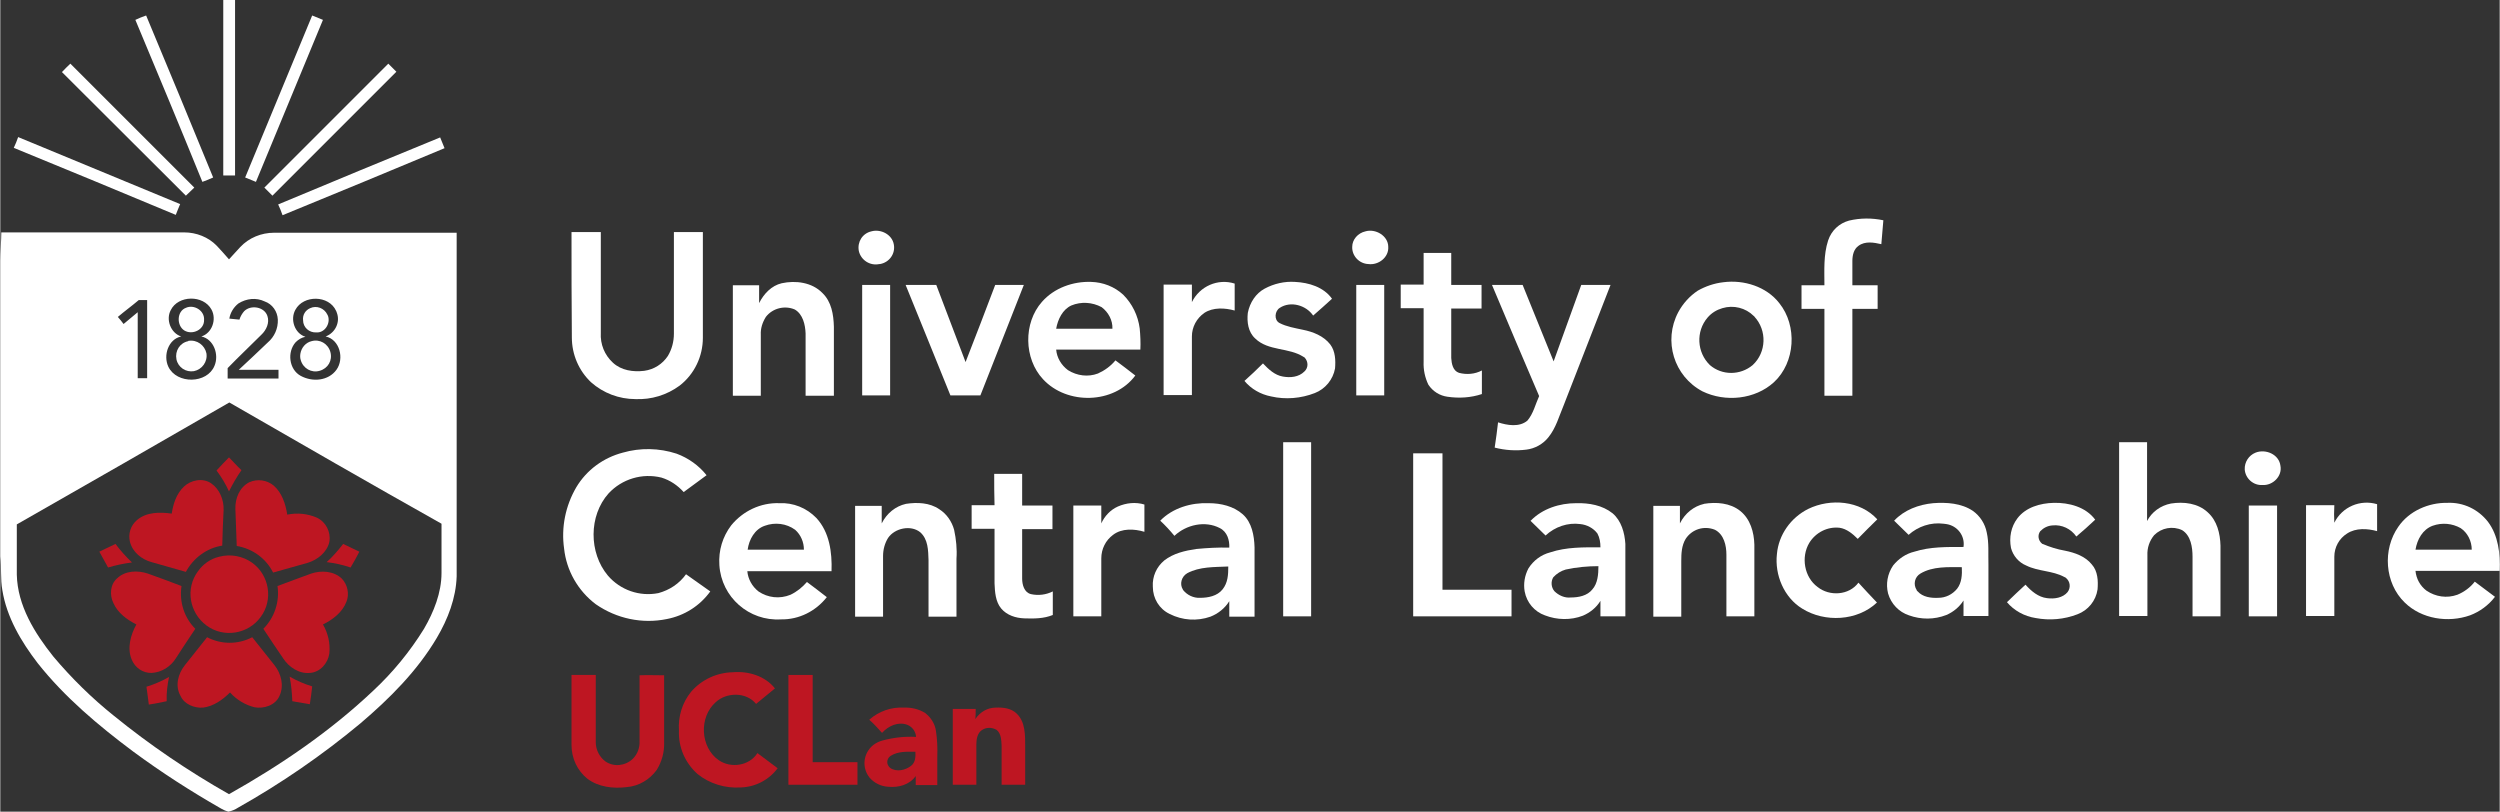 <?xml version="1.0" encoding="UTF-8"?>
<svg id="Layer_1" xmlns="http://www.w3.org/2000/svg" width="261.8mm" height="85mm" version="1.1" viewBox="0 0 742.1 241">
  <rect x="0" y="0" width="742.1" height="241" fill="#333333" stroke="none"/>
  <!-- Generator: Adobe Illustrator 29.2.1, SVG Export Plug-In . SVG Version: 2.1.0 Build 116)  -->
  <defs>
    <style>
      .st0 {
        fill: #fff;
      }

      .st1 {
        fill: #be1622;
      }
    </style>
  </defs>
  <path class="st0" d="M66.2,0h3.5v52.1h-3.5V0Z"/>
  <path class="st0" d="M40.1,5.9c1-.5,2.1-.9,3.2-1.3,6.7,16,13.3,32,19.9,48.1-1.1.5-2.1.9-3.2,1.3-6.5-16-13.2-32.1-19.9-48.1Z"/>
  <path class="st0" d="M72.7,52.7c6.6-16,13.3-32.1,19.9-48.1l3.2,1.3c-6.6,16-13.3,32.1-19.9,48.1l-3.2-1.3Z"/>
  <path class="st0" d="M18.3,21.4c.8-.8,1.6-1.7,2.5-2.5l36.8,36.8-2.5,2.4L18.3,21.4Z"/>
  <path class="st0" d="M78.4,55.7c12.3-12.3,24.5-24.5,36.8-36.8l2.4,2.4-36.8,36.8-2.4-2.4Z"/>
  <path class="st0" d="M5.3,40.7c16,6.6,32.1,13.3,48.1,19.9-.4,1-.9,2.1-1.3,3.2-16-6.7-32-13.3-48.1-19.9.5-1,.9-2.1,1.3-3.2Z"/>
  <path class="st0" d="M82.5,60.7c16-6.7,32-13.3,48.1-19.9.4,1.1.9,2.1,1.3,3.2-16,6.7-32,13.3-48.1,19.9-.4-1.1-.8-2.2-1.3-3.2Z"/>
  <path class="st0" d="M548.9,65.5c3.4-.8,6.8-.8,10.2-.1-.2,2.4-.4,4.7-.6,7.1-2.2-.5-4.8-1-6.8.5-1.4,1-1.8,2.8-1.8,4.5,0,2.4,0,4.8,0,7.2h7.5v7h-7.5v25.8h-8.3v-25.8h-6.8v-7h6.8c0-4.4-.3-9,1.1-13.3,1-3,3.3-5.1,6.2-5.9Z"/>
  <path class="st0" d="M258.6,68.7c2.8-.8,6.2.9,6.7,3.9.5,2.7-1.3,5.3-4.1,5.8h-.2c-2.8.6-5.5-1.2-6.1-3.9-.5-2.7,1.1-5.2,3.7-5.8Z"/>
  <path class="st0" d="M405.3,68.7c3-.9,6.8,1.3,6.8,4.6.2,3.1-2.9,5.5-5.9,5.1-2.7-.1-4.9-2.4-4.8-5.1,0-2.2,1.7-4.1,3.9-4.6h0Z"/>
  <path class="st0" d="M.3,69h54.3c3.6,0,7.2,1.4,9.7,4,1.2,1.3,2.4,2.6,3.6,4,1.1-1.2,2.2-2.4,3.3-3.6,2.6-2.8,6.3-4.3,10.1-4.3h54.2v102c-.2,6.5-2.6,12.7-5.9,18.3-5.8,9.8-14,18-22.7,25.4-11.3,9.4-23.5,17.8-36.3,25-.9.6-1.9,1-2.9,1.2-.7-.2-1.4-.5-2.1-.9-9.1-5.2-17.8-10.8-26.2-17-10.3-7.7-20.3-16.1-28.3-26.2-4.9-6.4-9.2-13.6-10.5-21.7-.6-3.3-.2-6.7-.6-10v-87.8c0-2.1.3-6.3.3-8.4ZM50.6,92.1c-1.5,2.8,0,6.8,3.1,7.8-3.8.8-5.4,5.6-3.8,9,2.5,5.2,11.5,5.1,13.7-.3,1.4-3.3-.2-7.9-3.9-8.7,3.2-1,4.6-5.1,3-8-2.4-4.4-9.9-4.3-12.1.2ZM70.7,90.1c-1.4,1.1-2.4,2.7-2.7,4.5,1,.1,2,.2,3,.3.3-1,.8-1.8,1.4-2.5,2-2,6-1.3,6.9,1.4.7,2-.3,4.2-1.8,5.6-3.3,3.3-6.7,6.5-10,9.9v3.1h15.1v-2.6h-11.8c2.9-2.7,5.8-5.4,8.6-8.1,2-1.7,3.1-4.2,3-6.8-.1-2.4-1.6-4.6-3.9-5.4-2.5-1.2-5.4-.9-7.8.6ZM87.6,92c-1.6,2.9-.2,7,3,8-1.1.2-2.1.8-2.9,1.6-2.6,2.9-2,8.1,1.5,10s8.2,1.5,10.6-1.8,1-9-3.2-9.9c2.9-1.1,4.4-4.3,3.3-7.1-.1-.2-.1-.4-.2-.5-2.1-4.7-9.7-4.8-12.1-.3h0ZM34.9,94.1c.6.7,1.2,1.4,1.7,2.1,1.4-1.2,2.8-2.3,4.2-3.5v19.6h2.8v-23.2h-2.5c-2,1.7-4.2,3.3-6.2,5ZM68,119.5c-21,12.1-42,24.2-63.1,36.2v14.9c.2,9.2,5.3,17.4,10.9,24.4,5.4,6.4,11.4,12.3,17.9,17.5,10.7,8.7,22.2,16.5,34.2,23.3,15.3-8.6,30-18.6,42.8-30.7,5.8-5.4,10.9-11.6,15.1-18.4,2.9-5,5.2-10.7,5.2-16.6v-14.6c-21-11.8-42-23.9-63-36h0Z"/>
  <path class="st0" d="M169.6,68.9h8.7v29.9c-.2,3.4,1.1,6.6,3.6,8.9,2.5,2.3,6,2.8,9.3,2.4,2.9-.4,5.4-2,7-4.4,1.2-2,1.8-4.3,1.8-6.6v-30.2h8.6v31.4c0,5.5-2.5,10.8-6.9,14.2-3.8,2.8-8.4,4.2-13.1,4-4.9,0-9.6-1.8-13.2-5-3.6-3.4-5.7-8.2-5.7-13.3-.1-10.3-.1-20.8-.1-31.3Z"/>
  <path class="st0" d="M422.5,75.1h8.3v9.5h9v7h-9v14.7c.1,1.7.5,3.8,2.3,4.4,2.3.6,4.7.4,6.8-.7v7c-3.3,1.1-6.8,1.3-10.2.8-2.3-.3-4.4-1.6-5.7-3.6-1-2.1-1.5-4.4-1.4-6.8v-15.9h-6.8v-7h6.8v-9.4Z"/>
  <path class="st0" d="M232,84.1c4.1-.9,9-.3,12.1,2.9,2.7,2.6,3.3,6.4,3.4,10v20.5h-8.4v-18.5c-.1-2.6-.8-5.7-3.2-7.1-3-1.3-6.6-.4-8.6,2.2-1,1.6-1.6,3.4-1.5,5.3v18.1h-8.3v-32.8h7.8v5.3c1.4-2.8,3.7-5.2,6.7-5.9Z"/>
  <path class="st0" d="M309.3,89.6c3.6-4.1,9.2-6.1,14.6-5.9,3.5.1,6.9,1.4,9.5,3.8,2.7,2.7,4.4,6.2,4.9,10,.2,2.1.3,4.2.2,6.3h-25c.2,2.4,1.5,4.6,3.5,6.1,2.7,1.7,6,2.1,8.9,1,2-.9,3.8-2.2,5.2-3.9,2,1.5,4,3,5.9,4.5-6.3,8.5-20.3,8.8-27.4,1.1-5.7-6.1-5.9-16.7-.3-23ZM318,90.7c-2.6,1.2-4,4.1-4.5,6.9h16.7c.1-2.5-1.2-4.9-3.2-6.4-2.8-1.5-6.1-1.7-9-.5h0Z"/>
  <path class="st0" d="M353.8,89.7c2.3-4.7,7.7-7.1,12.7-5.5v8c-2.9-.8-6.4-1-9,.7-2.3,1.6-3.7,4.2-3.7,7v17.4h-8.4v-32.8h8.4v5.2Z"/>
  <path class="st0" d="M375.4,85.7c2.8-1.5,5.9-2.2,9-2,4.1.2,8.5,1.5,11,5-1.8,1.7-3.7,3.3-5.6,5-2.1-3.1-6.7-4.4-9.9-2.3-1.5.9-1.8,3.6-.1,4.5,2.1,1.1,4.6,1.5,6.9,2,3,.6,6.2,1.8,8.2,4.4,1.5,2,1.6,4.7,1.4,7.1-.6,3.3-2.9,6.1-6,7.3-4.1,1.6-8.7,2-13,1-3.1-.6-5.9-2.2-7.9-4.6,1.9-1.7,3.7-3.4,5.5-5.2,1.6,1.7,3.5,3.5,5.9,3.9,2.2.4,4.7.2,6.4-1.5,1.2-1.1,1.2-2.9.1-4.1-.1-.1-.2-.2-.3-.2-4.4-2.9-10.5-1.7-14.4-5.5-2.1-1.9-2.5-4.9-2.2-7.6.6-3.1,2.4-5.8,5-7.2Z"/>
  <path class="st0" d="M511.6,83.8c6.1-.8,12.8,1.3,16.6,6.2,5.4,6.7,4.8,17.6-1.6,23.5-5.6,5.1-14.4,6-21.2,2.7-8.5-4.5-11.7-15-7.2-23.5,1.4-2.6,3.4-4.8,5.8-6.4,2.3-1.3,4.9-2.2,7.6-2.5ZM511.3,91.5c-1.7.5-3.2,1.4-4.4,2.8-3.5,4.1-3.2,10.3.7,14.1,3.6,3.1,9,3.1,12.7,0,4.1-3.8,4.3-10.3.5-14.4q0-.1-.2-.2c-2.4-2.4-6-3.3-9.3-2.3h0Z"/>
  <path class="st0" d="M255.9,84.6h8.3v32.8h-8.3v-32.8Z"/>
  <path class="st0" d="M268.8,84.6h9.1c2.9,7.6,5.8,15.3,8.7,22.9,3-7.6,5.9-15.3,8.8-22.9h8.5c-4.3,10.9-8.6,21.9-12.9,32.8h-8.9c-4.4-11-8.9-21.9-13.3-32.8Z"/>
  <path class="st0" d="M402.6,84.6h8.3v32.8h-8.3v-32.8Z"/>
  <path class="st0" d="M442.9,84.6h9.1c3.1,7.6,6.1,15.1,9.2,22.7,2.7-7.6,5.5-15.1,8.2-22.7h8.7c-4.6,11.9-9.3,23.8-13.9,35.7-1.4,3.3-2.3,6.8-4.6,9.6-1.6,2-4,3.3-6.5,3.6-3.1.4-6.3.2-9.4-.6.4-2.5.7-5,1-7.5,2.8.9,6.3,1.5,8.7-.5,1.8-2.1,2.4-4.9,3.5-7.3-4.7-11-9.4-22-14-33Z"/>
  <path class="st0" d="M55.1,91.4c2.4-1.1,5.6.8,5.4,3.6.1,2.9-3.5,4.6-5.9,3.1-2.3-1.5-2.2-5.7.5-6.7Z"/>
  <path class="st0" d="M92,91.5c1.9-.9,4.2,0,5.1,1.9.1.1.1.3.2.4.8,2.3-1,5.1-3.5,4.9-2.1.1-3.9-1.5-3.9-3.6-.2-1.6.7-3,2.1-3.6h0Z"/>
  <path class="st0" d="M55.9,101.2c2.5-.4,4.8,1.3,5.3,3.7.4,2.5-1.3,4.8-3.7,5.3-2.4.4-4.7-1.1-5.2-3.5-.5-2.5,1-4.9,3.5-5.4q0-.1,0-.1Z"/>
  <path class="st0" d="M92.4,101.3c2.4-.7,4.9.7,5.6,3.2s-.7,4.9-3.2,5.6c-2.4.7-4.9-.7-5.6-3.2-.2-.6-.2-1.3-.1-1.9.3-1.8,1.6-3.3,3.3-3.7Z"/>
  <path class="st0" d="M380.9,131.3h8.3v51.7h-8.3v-51.7Z"/>
  <path class="st0" d="M629.1,131.3h8.3v23.4c1.4-2.7,4-4.6,7.1-5.2,3.8-.6,8-.1,10.9,2.6,2.8,2.5,3.7,6.3,3.8,9.9v21h-8.3v-17.7c0-2.8-.5-6.3-3.1-7.9-2.8-1.3-6.1-.7-8.3,1.5-1.4,1.7-2.1,3.8-2,6v18h-8.4v-51.6Z"/>
  <path class="st0" d="M184.8,134.4c5.2-1.5,10.8-1.4,16,.3,3.5,1.3,6.6,3.5,8.9,6.4-2.2,1.6-4.5,3.3-6.8,5-1.8-2-4-3.5-6.6-4.3-5.7-1.4-11.7.4-15.7,4.7-5.9,6.6-5.9,17.6-.2,24.4,3.7,4.3,9.4,6.3,15,5.2,3.3-.9,6.2-2.8,8.2-5.6,2.4,1.7,4.8,3.4,7.2,5.1-3.1,4.3-7.7,7.2-12.9,8.2-7.3,1.5-14.9-.1-21.1-4.4-5.3-4-8.7-10-9.4-16.5-.9-6.3.4-12.7,3.6-18.2,3.1-5.2,8.1-8.8,13.8-10.3Z"/>
  <path class="st0" d="M669.6,134.4c3-1.2,7,.5,7.4,3.9.6,3.1-2.3,5.9-5.3,5.7-2.7.2-5.1-1.9-5.3-4.6-.1-2.2,1.2-4.2,3.2-5Z"/>
  <path class="st0" d="M419.5,134.6h8.7v40.5h20.5v7.9h-29.2v-48.4h0Z"/>
  <path class="st0" d="M295.1,140.7h8.3v9.4h9v7h-9v14.7c0,1.8.6,4.1,2.6,4.6,2.2.5,4.5.2,6.5-.8v7c-2.7,1.1-5.6,1.1-8.5,1-2.5-.1-5.1-.9-6.8-2.9s-1.9-4.9-2-7.5v-16.2h-6.8v-7h6.8c-.1-3.1-.1-6.2-.1-9.3Z"/>
  <path class="st0" d="M217,156c3.5-4.3,8.8-6.8,14.3-6.6,4.1-.2,8.1,1.4,11,4.4,3.9,4.2,4.7,10.2,4.5,15.8h-25c.2,2.3,1.4,4.5,3.3,6,2.8,1.9,6.3,2.3,9.5,1,1.9-.9,3.5-2.2,4.9-3.8,2,1.5,4,3,5.9,4.5-3.3,4.2-8.3,6.7-13.6,6.6-9.5.6-17.7-6.6-18.3-16.1-.3-4.4,1-8.5,3.5-11.8h0ZM227,156.1c-3,1-4.7,4.1-5.1,7.1h16.7c0-2.2-.9-4.4-2.6-5.9-2.6-1.9-6-2.3-9-1.2h0Z"/>
  <path class="st0" d="M268.9,149.6c3.3-.5,7-.4,9.9,1.6,2.2,1.4,3.7,3.6,4.4,6.1.6,2.8.9,5.7.7,8.6v17.2h-8.3v-16.8c-.1-2.9-.1-6.2-2.5-8.3-2.8-2.2-7.5-1.2-9.5,1.7-1,1.6-1.5,3.5-1.5,5.4v18h-8.3v-32.9h7.9v5.2c1.5-3,4.1-5.1,7.2-5.8Z"/>
  <path class="st0" d="M331.8,150.4c2.5-1.1,5.3-1.4,7.9-.6v8.1c-3-.9-6.7-1.1-9.3.9-2.2,1.6-3.5,4.2-3.5,7v17.2h-8.3v-32.9h8.3v5.3c1-2.2,2.7-4,4.9-5Z"/>
  <path class="st0" d="M344.4,154.6c3.7-3.8,9.2-5.4,14.4-5.2,3.6,0,7.4.9,10.1,3.3s3.4,6.3,3.5,9.8v20.6h-7.5v-4.6c-1.3,2.1-3.3,3.7-5.6,4.6-4,1.4-8.3,1.1-12.1-.8-3.1-1.5-5-4.6-5-8.1-.2-3,1.1-5.9,3.4-7.8,2.7-2.1,6.1-2.9,9.5-3.4,3.3-.3,6.5-.5,9.8-.4.1-2.2-.6-4.7-2.8-5.8-4.4-2.3-10-1-13.5,2.3-1.3-1.6-2.7-3.1-4.2-4.5ZM352.4,170.2c-1.7,1-2.3,3.2-1.3,4.8,0,.1.1.1.1.2,1.2,1.5,3.1,2.4,5,2.3,2.4,0,5.1-.5,6.7-2.5s1.7-4.4,1.7-6.8c-4.1.2-8.5,0-12.2,2h0Z"/>
  <path class="st0" d="M454.4,154.6c3.5-3.6,8.6-5.2,13.5-5.2,3.8-.1,7.8.6,10.8,3,2.6,2.2,3.6,5.8,3.8,9.1,0,7.2,0,14.4,0,21.5h-7.4v-4.6c-1.2,2-3.1,3.5-5.2,4.4-3.6,1.4-7.7,1.3-11.3-.1-3.1-1.1-5.4-3.8-6-7.1-.4-2.3,0-4.7,1.1-6.8,1.5-2.4,3.8-4.1,6.5-4.8,4.8-1.6,9.9-1.5,14.9-1.5,0-1.4-.2-2.8-.9-4.1-1.2-1.6-3.1-2.6-5.1-2.8-3.7-.5-7.5.8-10.3,3.4-1.6-1.5-3-3-4.5-4.4ZM464.8,169.1c-1.4.4-2.7,1.2-3.7,2.3-.8,1.3-.6,3,.3,4.1,1.3,1.3,3.1,2.1,4.9,1.9,2.3,0,4.9-.5,6.4-2.4,1.6-1.8,1.8-4.5,1.8-6.9-3.2,0-6.5.3-9.7,1Z"/>
  <path class="st0" d="M505.8,149.6c3.7-.6,7.8-.3,10.8,2.1s4.1,6.3,4.2,10c0,7.1,0,14.2,0,21.3h-8.3c0-6.1,0-12.2,0-18.3,0-2.7-.7-6-3.4-7.4-3.2-1.3-6.8-.2-8.7,2.7-1.2,2-1.3,4.3-1.3,6.6v16.5h-8.3v-32.9h7.9v5.2c1.5-3,4.1-5.1,7.2-5.8Z"/>
  <path class="st0" d="M536.8,151.1c6.6-3.2,15.4-2.5,20.5,3.1-1.9,1.9-3.9,3.8-5.8,5.8-1.5-1.5-3.3-3-5.4-3.3-3.6-.4-7.1,1.4-9,4.5-2.5,4.2-1.5,10.2,2.5,13.1,3.5,2.8,9.3,2.5,12.1-1.3,1.8,2,3.7,4,5.5,5.9-5.8,5.5-15.5,6-22.2,1.8-5.4-3.3-8.2-10-7.5-16.2.5-5.7,4.1-10.8,9.3-13.4Z"/>
  <path class="st0" d="M562.3,154.6c3-3.2,7.3-4.8,11.6-5.2,4-.3,8.4,0,11.8,2.3,2.1,1.5,3.6,3.8,4.1,6.4.7,3.1.4,6.3.5,9.5v15.3h-7.4v-4.6c-1.2,1.9-3,3.4-5.1,4.3-3.6,1.4-7.5,1.4-11.1.1-3-1-5.3-3.4-6.2-6.5-.7-2.8-.2-5.8,1.5-8.3,1.6-2,3.8-3.5,6.3-4.1,4.7-1.5,9.7-1.4,14.6-1.4.5-3.3-1.8-6.3-5.1-6.8-.3,0-.5-.1-.8-.1-3.8-.5-7.6.8-10.4,3.3l-4.3-4.2ZM570.1,170.3c-1.7,1-2.2,3.2-1.1,4.9,0,.2.2.3.3.4,1.5,1.7,4,2,6.1,1.9,2.2,0,4.2-1,5.6-2.7,1.4-1.8,1.5-4.2,1.4-6.4-4.1,0-8.6-.3-12.3,1.9Z"/>
  <path class="st0" d="M598.9,153.9c2.5-3.3,6.8-4.5,10.8-4.6,4.5-.1,9.5,1.2,12.3,5-1.8,1.7-3.7,3.4-5.6,5-1.6-2.3-4.3-3.6-7.1-3.3-1.4.1-2.6.7-3.6,1.7-.9,1.2-.6,2.8.5,3.7,0,0,0,.1.2.1,2.1.9,4.3,1.6,6.6,2,3,.6,6.1,1.7,8,4.1,1.8,2,1.9,4.9,1.7,7.4-.5,3.4-2.8,6.2-6,7.4-3.9,1.5-8.2,1.9-12.4,1.1-3.3-.5-6.4-2.2-8.5-4.7,1.8-1.8,3.7-3.5,5.5-5.2,1.7,1.9,3.8,3.7,6.4,4,2.2.3,4.7-.1,6.1-1.8,1-1.3.8-3.2-.5-4.2,0-.1-.3-.2-.5-.3-3.5-1.9-7.7-1.6-11.3-3.4-2.2-.9-3.9-2.9-4.5-5.2-.6-3.1,0-6.3,1.9-8.8Z"/>
  <path class="st0" d="M693,155.2c2.3-4.7,7.7-7,12.7-5.5v8c-2.9-.8-6.3-1-8.9.7-2.4,1.5-3.8,4.1-3.8,6.9v17.6h-8.4v-32.9h8.4c-.1,1.8-.1,3.5,0,5.2Z"/>
  <path class="st0" d="M712,156.4c3.2-4.7,9-7.2,14.6-7.1,4.7-.2,9.1,1.9,12,5.6,3.1,4.1,3.7,9.5,3.5,14.6h-25c.2,2.3,1.4,4.5,3.3,5.9,2.7,1.8,6,2.3,9.1,1.2,2-.8,3.9-2.2,5.2-3.9l6,4.5c-1.9,2.5-4.5,4.4-7.4,5.5-6.5,2.3-14.4,1.1-19.4-3.8-6-5.8-6.6-15.8-1.9-22.5ZM722.2,156.1c-3,1.1-4.6,4.1-5.1,7.1h16.7c0-2.5-1.2-5-3.3-6.4-2.5-1.4-5.5-1.7-8.3-.7h0Z"/>
  <path class="st0" d="M667.6,150.1h8.4v32.9h-8.4v-32.9Z"/>
  <path class="st1" d="M64.2,139.7c1.2-1.3,2.4-2.6,3.7-3.9,1.2,1.2,2.4,2.6,3.7,3.8-1.4,2-2.6,4.1-3.7,6.3-1-2.2-2.2-4.2-3.7-6.2Z"/>
  <path class="st1" d="M54.5,144.5c2.1-2,5.6-2.7,8.1-1s3.8,4.9,3.7,7.9c-.2,3.5-.3,7.1-.4,10.6-4.6.7-8.6,3.7-10.8,7.8-3.4-1-6.8-1.9-10.2-2.9-2.9-.8-5.6-2.9-6.4-6-.6-2.4.2-4.9,2.1-6.5,2.8-2.4,6.8-2.4,10.3-1.9.4-2.7,1.3-5.8,3.6-8Z"/>
  <path class="st1" d="M73.9,143.2c2.4-1.1,5.3-.7,7.3,1,2.4,2.1,3.5,5.4,4,8.6,3-.6,6-.3,8.8.9,2.7,1.3,4.2,4.3,3.7,7.2-.7,3.1-3.5,5.3-6.4,6.2-3.4,1-6.9,1.9-10.3,2.9-2.1-4.2-6.1-7.1-10.8-7.9-.1-3.7-.3-7.3-.4-11-.1-3.1,1.2-6.4,4.1-7.9Z"/>
  <path class="st1" d="M29.4,163.8c1.6-.8,3.2-1.5,4.8-2.3,1.5,2,3.1,3.8,4.9,5.5-2.4.3-4.8.8-7.1,1.5-.9-1.6-1.7-3.1-2.6-4.7Z"/>
  <path class="st1" d="M96.9,166.9c1.8-1.6,3.4-3.5,4.9-5.4,1.6.8,3.2,1.5,4.8,2.3-.8,1.6-1.7,3.2-2.6,4.7-2.3-.8-4.7-1.3-7.1-1.6Z"/>
  <path class="st1" d="M65,165.3c3.4-.9,7-.2,9.8,1.8,5.1,3.7,6.3,11,2.5,16.1-3.7,5.1-11,6.3-16.1,2.5s-6.3-11-2.5-16.1c1.5-2.1,3.7-3.7,6.3-4.3Z"/>
  <path class="st1" d="M34.7,171.7c2.4-2.3,6.1-2.4,9.1-1.4,3.3,1.2,6.7,2.4,10,3.7-.7,4.7.8,9.4,4.1,12.7-2,2.9-3.9,5.9-5.8,8.8-1.6,2.5-4.2,4.1-7.1,4.3-2.6.1-5-1.5-6-4-1.4-3.4-.3-7.3,1.4-10.4-2.8-1.4-5.5-3.4-6.8-6.3-1.2-2.4-1-5.6,1.1-7.4Z"/>
  <path class="st1" d="M92.3,170.3c3-1,6.7-.8,9.1,1.5,1.7,1.8,2.3,4.5,1.4,6.8-1.2,3.2-4.1,5.4-7,6.8,1.5,2.6,2.2,5.6,1.9,8.6-.4,2.9-2.7,5.6-5.8,5.8-3.2.3-6.2-1.7-7.9-4.3-2-2.9-3.9-5.8-5.9-8.8,3.3-3.3,4.9-8.1,4.2-12.7,3.3-1.2,6.6-2.5,10-3.7Z"/>
  <path class="st1" d="M54.8,197.5c2.2-2.8,4.4-5.5,6.6-8.3,4.2,2.2,9.2,2.2,13.4,0,2.2,2.8,4.4,5.5,6.6,8.3,2,2.5,2.9,6.1,1.5,9.1-1.2,2.8-4.6,3.9-7.4,3.4-2.8-.7-5.3-2.2-7.3-4.4-2.2,2.2-4.9,4.1-8,4.5-2.6.2-5.6-1-6.7-3.5-1.7-3-.7-6.6,1.3-9.1Z"/>
  <path class="st1" d="M205.1,205.4c3.1-3.6,7.6-5.7,12.4-5.8,4.6-.4,9.6,1.1,12.5,4.8-1.9,1.5-3.7,3.1-5.6,4.6-2.9-3.6-8.8-3.5-12-.5-5,4.4-4.6,13.4.9,17.2,3.6,2.5,9.1,1.7,11.5-2.1l6,4.5c-2.6,3.5-6.7,5.6-11,5.7-4.6.3-9.2-1.1-12.8-4-3.7-3.3-5.7-8-5.5-12.8-.3-4.3,1-8.4,3.6-11.6Z"/>
  <path class="st1" d="M169.6,200.4h7.2v20c0,2.2,1.1,4.4,2.9,5.7,2.5,1.7,5.9,1.3,8.1-.8,1.4-1.4,2.1-3.3,2-5.3v-19.5c2.4-.1,4.8,0,7.3,0v19.9c.1,2.9-.7,5.8-2.2,8.2-2.1,2.9-5.3,4.8-8.9,5.1-4,.5-8.4,0-11.7-2.5-3-2.4-4.7-6.1-4.7-10v-20.8Z"/>
  <path class="st1" d="M234,200.4h7.2v25.9h13.3v6.7h-20.5v-32.6Z"/>
  <path class="st1" d="M43.4,203.9c2.3-.7,4.6-1.7,6.7-2.9-.5,2.4-.8,4.8-.7,7.2-1.8.4-3.5.7-5.3,1-.2-1.8-.5-3.6-.7-5.3Z"/>
  <path class="st1" d="M85.9,200.9c2.1,1.2,4.4,2.2,6.7,2.9-.2,1.8-.4,3.5-.7,5.3-1.7-.3-3.5-.6-5.2-.9-.1-2.4-.3-4.9-.8-7.3Z"/>
  <path class="st1" d="M258,213.7c2.8-2.5,6.5-3.8,10.2-3.6,2.2-.1,4.5.4,6.4,1.6,1.7,1.3,2.9,3.2,3.2,5.3.4,2.6.5,5.2.4,7.9v8.2h-6.4v-2.7c-1.8,2.6-5.1,3.5-8.1,3.2-2.2-.1-4.2-1.1-5.6-2.7-2.4-3-1.9-7.3,1.1-9.7.8-.6,1.6-1,2.6-1.3,3.3-.9,6.7-1.3,10.1-1.1-.1-1.6-1.1-3-2.6-3.6-2.7-1-5.6.3-7.5,2.4-1.3-1.4-2.4-2.7-3.8-3.9ZM264.4,224.4c-1,.6-1.4,2-.7,3,.1.2.3.4.5.6,1.9,1.3,4.5.7,6.2-.6,1.3-1,1.4-2.7,1.3-4.2-2.4,0-5.1-.2-7.3,1.2Z"/>
  <path class="st1" d="M289.5,213.5c1.4-2.1,3.6-3.4,6.1-3.4,2.2-.1,4.6.2,6.2,1.8,2.6,2.5,2.5,6.5,2.5,9.9v11.2h-7v-11.6c-.1-1.6-.1-3.6-1.5-4.7-1.4-.8-3.1-.8-4.4.1s-1.6,2.7-1.6,4.2v12h-7v-22.5h6.8c0,1,0,2-.1,3Z"/>
</svg>